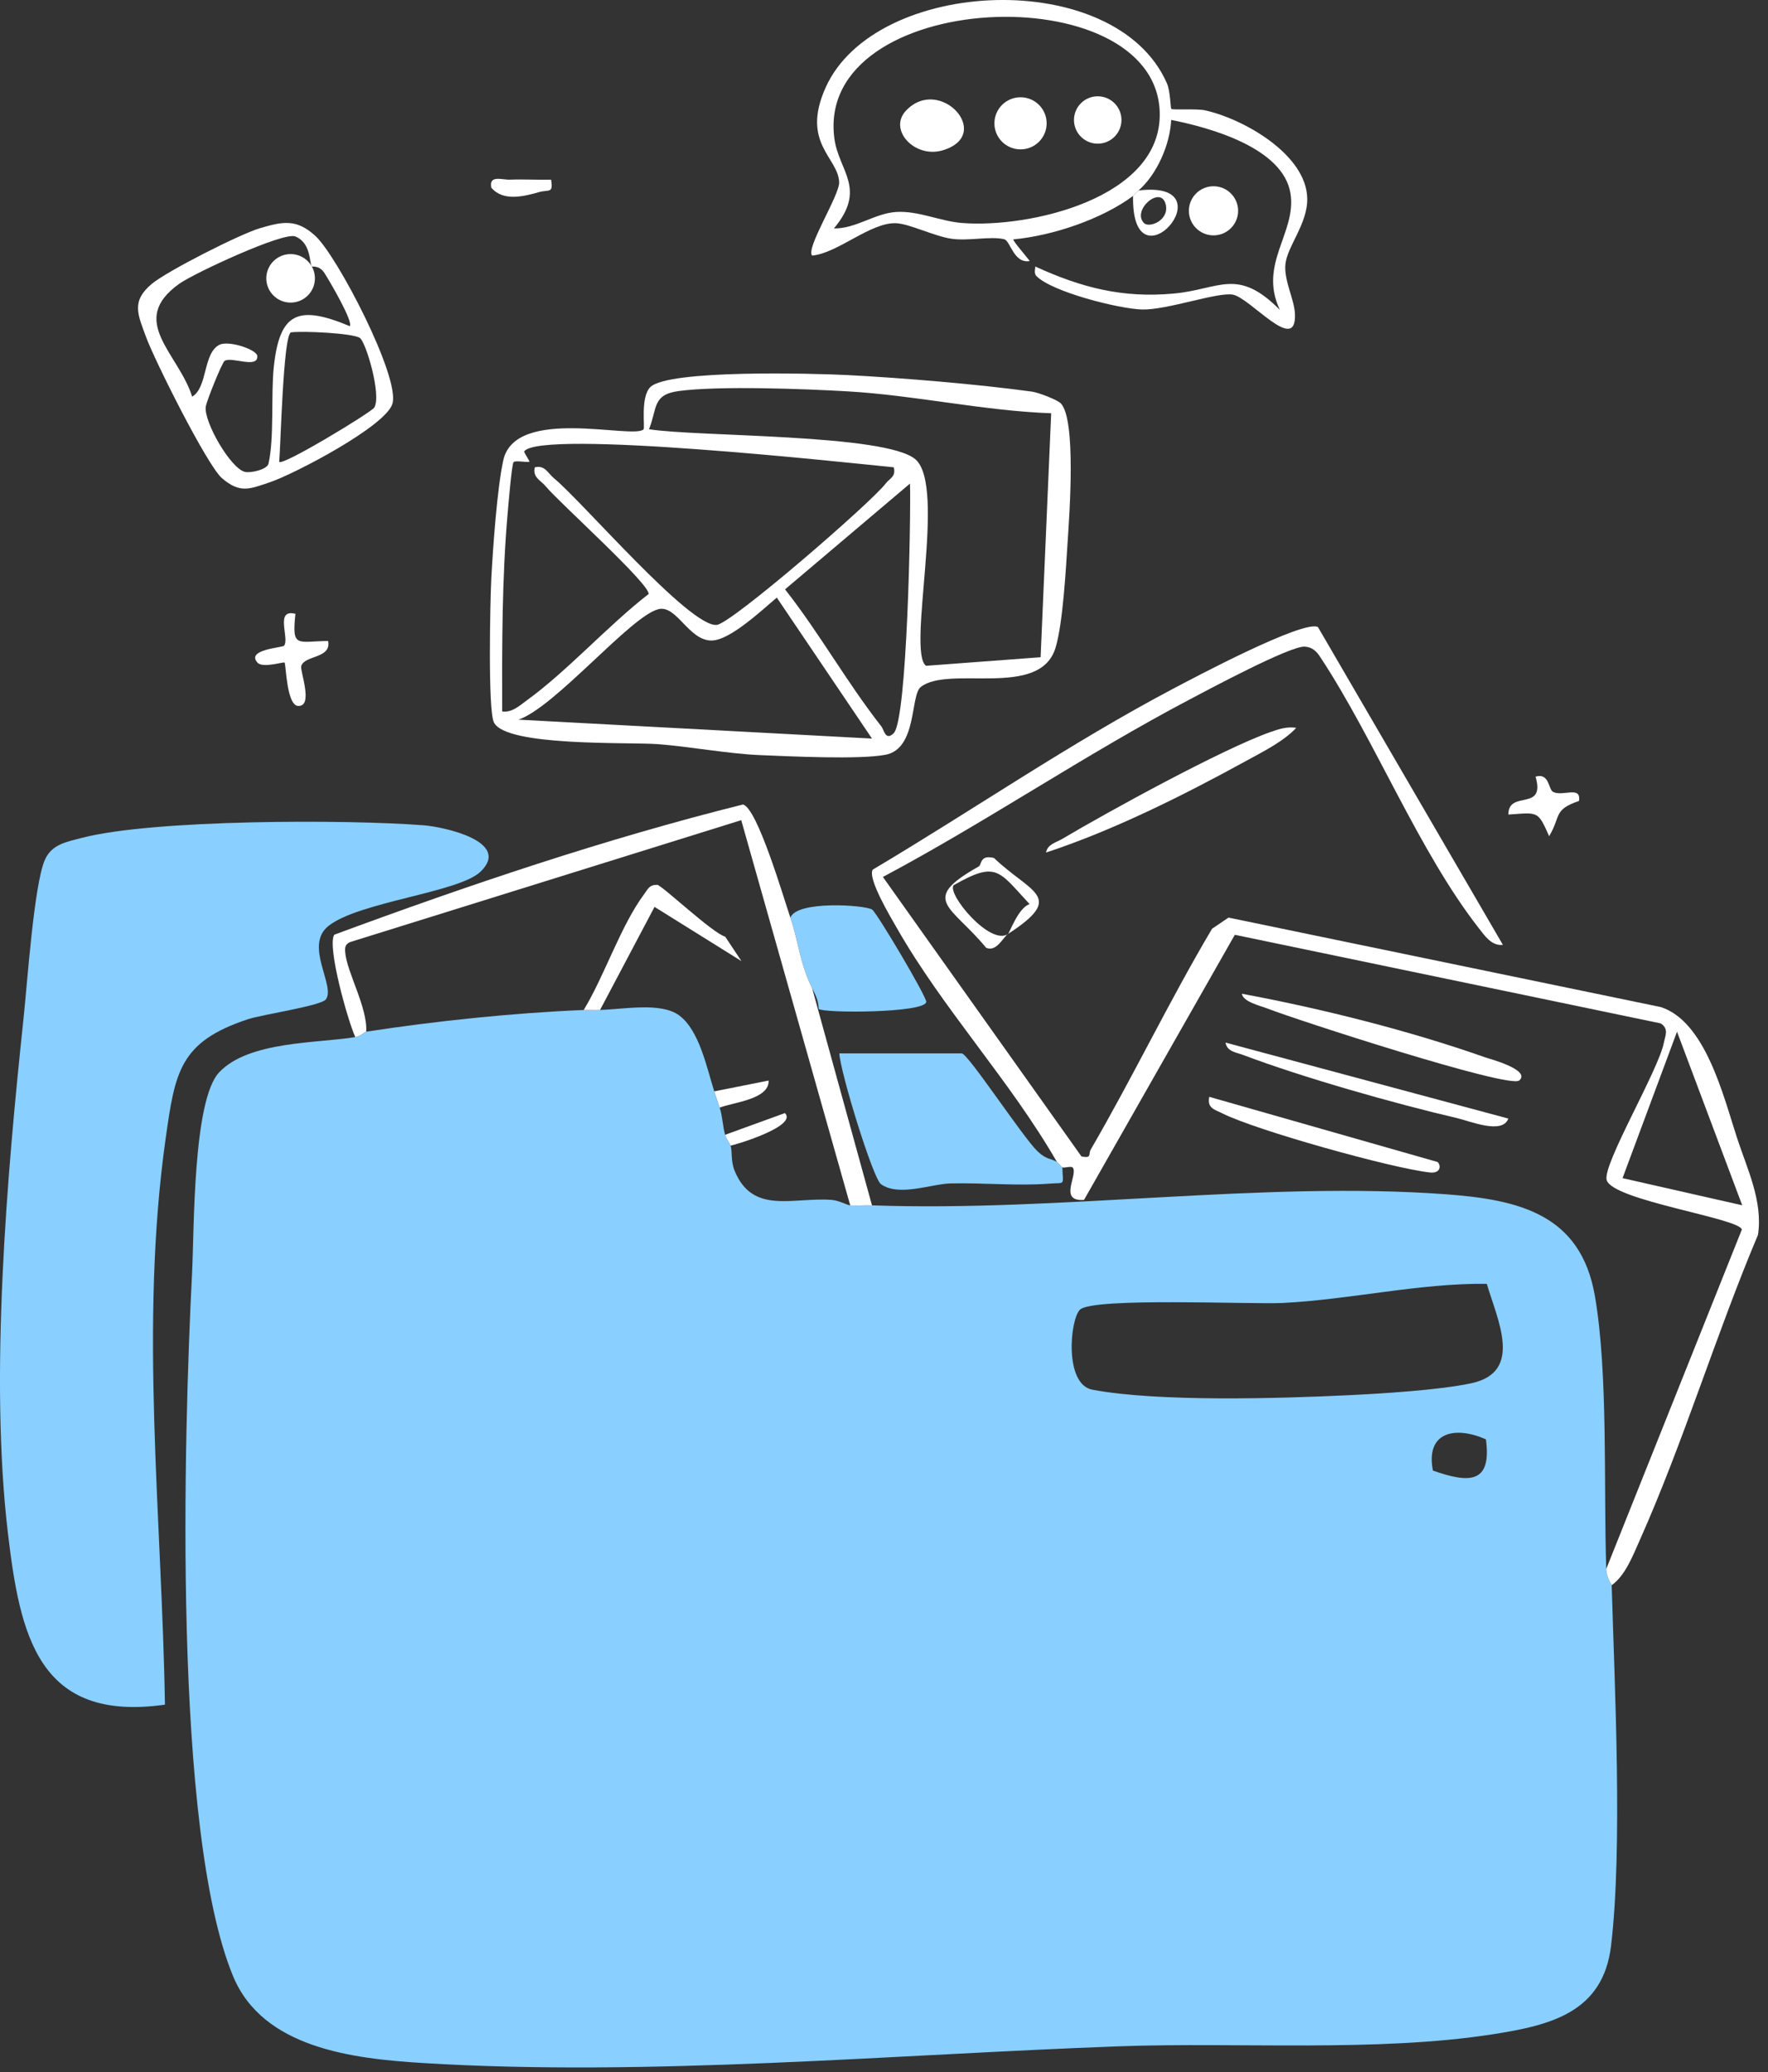 <svg xmlns="http://www.w3.org/2000/svg" fill="none" viewBox="0 0 169 198" height="198" width="169">
<rect x="0" y="0" width="169" height="198" fill="#333333" stroke="none"/>
<g clip-path="url(#clip0_632_17522)">
<path fill="white" d="M28.24 58.658C27.89 61.954 28.382 61.288 31.36 61.251C31.709 62.949 29.119 62.593 28.796 63.643C28.652 64.106 30.001 67.517 28.503 67.461C27.389 67.42 27.342 63.486 27.201 63.317C27.118 63.218 25.106 63.883 24.607 63.318C23.493 62.059 26.986 61.892 27.144 61.709C27.719 61.046 26.215 58.136 28.24 58.658Z"></path>
<path fill="white" d="M148.437 75.658C149.339 76.174 151.165 75.026 150.934 76.539C148.448 77.387 149.234 77.983 148.079 79.907C146.989 77.439 147.035 77.649 144.182 77.84C144.171 75.439 147.769 77.614 146.782 74.215C148.099 73.828 148.006 75.411 148.437 75.658V75.658Z"></path>
<path fill="white" d="M52.675 17.17C52.903 18.524 52.468 18.095 51.553 18.352C50.111 18.757 48.116 19.292 46.964 17.938C46.716 16.681 47.974 17.201 48.774 17.168C50.07 17.114 51.383 17.202 52.675 17.17Z"></path>
<path fill="#89CFFF" d="M68.275 104.292C68.445 104.824 68.63 105.336 68.795 105.848C69.077 106.725 69.089 107.693 69.315 108.441C69.453 108.898 69.754 109.228 69.835 109.478C70.025 110.067 69.824 110.927 70.236 111.914C71.975 116.08 75.769 114.393 79.48 114.661C80.233 114.716 80.969 115.167 81.272 115.183C81.962 115.218 82.66 115.158 83.352 115.183C101.392 115.823 120.697 112.838 138.221 114.125C145.276 114.643 151.091 116.076 152.444 123.794C153.739 131.19 153.276 142.062 153.538 149.929C153.567 150.79 154.056 151.403 154.058 151.485C154.345 161.285 155.11 176.57 154.001 185.914C153.243 192.299 148.258 193.524 142.739 194.388C131.649 196.125 118.347 195.133 106.986 195.545C85.451 196.325 61.909 198.467 40.439 197.144C33.75 196.731 25.116 195.737 22.268 188.82C16.532 174.888 17.547 137.515 18.359 121.66C18.57 117.549 18.421 105.145 20.953 102.467C23.791 99.466 30.361 99.701 33.961 99.106C34.45 99.026 34.864 98.609 35.001 98.588C41.74 97.557 48.986 96.8 55.797 96.513C56.085 96.501 56.763 96.532 57.357 96.513C59.642 96.441 63.175 95.754 64.908 97.023C66.862 98.454 67.567 102.078 68.274 104.292H68.275ZM103.229 125.156C102.271 126.108 101.712 132.292 104.421 132.801C110.69 133.98 122.221 133.646 128.837 133.329C132.076 133.173 137.635 132.838 140.677 132.174C145.625 131.092 143.137 126.142 142.121 122.683C135.718 122.601 129.087 124.191 122.598 124.512C119.568 124.662 104.435 123.956 103.228 125.156H103.229ZM142.036 137.546C139.114 136.245 136.244 136.816 136.97 140.529C140.415 141.739 142.613 141.818 142.036 137.546Z"></path>
<path fill="white" d="M30.139 22.538C32.249 24.467 38.252 36.043 37.515 38.574C36.889 40.726 28.1 45.313 25.786 46.088C23.863 46.731 22.945 47.183 21.216 45.696C19.806 44.484 14.754 34.388 13.959 32.198C13.194 30.09 12.488 28.789 14.544 27.099C16.029 25.878 22.943 22.37 24.835 21.811C27.008 21.17 28.327 20.881 30.139 22.538ZM29.806 25.463C29.558 25.137 29.763 23.222 28.226 22.594C27.095 22.132 18.546 26.116 17.151 27.106C12.159 30.651 17.047 33.724 18.371 37.907C19.865 37.014 19.391 33.769 20.968 32.952C21.841 32.5 24.548 33.393 24.593 34.021C24.683 35.277 22.097 34.038 21.465 34.493C21.215 34.672 19.725 38.361 19.665 38.88C19.495 40.348 22.049 44.772 23.413 45.094C23.965 45.225 25.538 44.868 25.665 44.307C26.229 41.813 25.891 37.696 26.171 35.066C26.725 29.849 28.502 29.108 33.436 31.168C33.789 30.741 31.473 26.804 31.015 26.095C30.511 25.312 29.843 25.519 29.805 25.462L29.806 25.463ZM34.394 32.291C33.715 31.839 28.953 31.605 27.797 31.763C27.067 32.218 26.841 42.363 26.688 44.135C26.999 44.555 35.506 39.394 35.777 38.947C36.484 37.779 34.984 32.685 34.394 32.291Z"></path>
<path fill="white" d="M27.779 28.917C29.063 28.917 30.103 27.879 30.103 26.599C30.103 25.318 29.063 24.28 27.779 24.28C26.496 24.28 25.455 25.318 25.455 26.599C25.455 27.879 26.496 28.917 27.779 28.917Z"></path>
<path fill="#89CFFF" d="M15.768 162.897C3.642 164.617 1.909 156.258 0.754 146.492C-1.006 131.617 0.655 112.315 2.252 97.296C2.599 94.036 3.247 84.598 4.275 82.199C4.926 80.677 6.359 80.448 7.85 80.061C14.657 78.296 33.121 78.295 40.479 78.862C42.398 79.01 48.937 80.412 45.929 83.302C43.859 85.292 34.281 86.175 31.384 88.495C29.05 90.363 32.097 94.227 31.15 95.502C30.692 96.119 25.093 96.936 23.677 97.405C17.163 99.56 16.735 102.442 15.838 108.774C13.309 126.625 15.476 144.983 15.767 162.897L15.768 162.897Z"></path>
<path fill="#89CFFF" d="M101.028 111.034C101.224 111.149 101.372 111.459 101.548 111.553C101.612 113.366 101.87 112.985 100.274 113.11C97.261 113.346 93.938 113.012 90.869 113.088C88.995 113.134 85.922 114.387 84.204 113.156C83.443 112.61 80.304 102.409 80.233 100.662H91.931C92.524 100.662 97.79 108.707 99.188 110.03C100.029 110.825 100.426 110.679 101.029 111.035L101.028 111.034Z"></path>
<path fill="#89CFFF" d="M75.553 87.697C76.122 86.039 82.629 86.471 83.359 86.913C83.797 87.178 88.568 95.228 88.538 95.739C88.476 96.815 78.544 96.841 78.254 96.401C78.23 95.578 77.97 95.123 77.634 94.439C76.416 91.964 76.339 89.994 75.554 87.697L75.553 87.697Z"></path>
<path fill="white" d="M145.217 103.251C144.27 104.066 123.848 97.433 121.174 96.383C120.481 96.111 118.829 95.744 118.707 94.962C126.279 96.368 134.715 98.484 141.975 101.045C142.27 101.149 146.397 102.236 145.217 103.251Z"></path>
<path fill="white" d="M144.179 106.89C143.615 108.441 140.522 107.136 139.278 106.847C133.343 105.469 124.463 102.949 118.818 100.808C118.158 100.558 117.291 100.502 117.146 99.629L144.179 106.89H144.179Z"></path>
<path fill="white" d="M137.42 111.042C137.782 111.404 137.688 112.153 136.68 112.042C133.038 111.64 120.086 108.024 116.853 106.399C116.104 106.022 115.375 105.916 115.588 104.813L137.419 111.042H137.42Z"></path>
<path fill="white" d="M101.028 111.033C96.547 103.253 90.182 96.479 85.733 88.692C85.15 87.671 82.916 83.955 83.419 83.105C92.991 77.421 102.256 71.031 112.116 65.826C114.105 64.776 124.589 59.206 125.979 59.919L143.657 90.287C142.596 90.426 141.919 89.418 141.356 88.698C135.638 81.384 131.413 70.692 126.225 62.825C125.861 62.252 125.439 61.829 124.709 61.792C123.297 61.722 115.51 65.897 113.675 66.863C103.716 72.107 94.327 78.515 84.395 83.802L103.374 110.51C104.41 110.717 104.009 110.287 104.26 109.854C108.289 102.924 111.767 95.65 115.859 88.75L117.432 87.686L158.754 96.236C163.003 97.614 164.712 104.651 166.024 108.69C167.005 111.71 168.515 114.731 168.048 117.99C164.038 127.479 160.925 137.808 156.747 147.167C156.107 148.598 155.368 150.559 154.057 151.484C154.054 151.402 153.565 150.79 153.537 149.928L166.497 117.506C166.393 116.43 154.138 114.721 153.579 112.767C153.16 111.306 158.521 102.301 159.046 99.645C159.183 98.953 159.539 98.319 158.75 97.797L118.035 89.329L103.62 114.662C101.127 114.846 103.077 112.262 102.546 111.578C102.402 111.392 101.725 111.646 101.548 111.552C101.372 111.458 101.224 111.148 101.028 111.033L101.028 111.033ZM166.535 115.177L160.303 98.591L155.096 112.583L166.535 115.177Z"></path>
<path fill="white" d="M123.904 69.551C122.721 70.843 120.617 71.89 119.054 72.746C113.112 76.006 106.401 79.363 99.989 81.468C100.11 80.689 100.97 80.502 101.537 80.166C105.971 77.535 116.915 71.54 121.449 69.95C122.276 69.66 123.008 69.42 123.904 69.551Z"></path>
<path fill="white" d="M96.349 89.253C95.906 89.541 95.25 91.011 94.26 90.569C90.907 86.499 87.838 86.026 93.55 82.803C93.869 82.623 93.64 81.649 95.014 81.99C98.58 85.39 101.903 85.639 96.349 89.253C96.498 89.151 97.359 86.703 98.421 86.4C95.444 83.207 95.289 82.24 91.151 84.593C90.513 85.45 94.651 90.409 96.349 89.253Z"></path>
<path fill="white" d="M75.553 87.697C76.338 89.994 76.415 91.964 77.633 94.439L83.352 115.183C82.66 115.159 81.962 115.219 81.272 115.183L70.853 78.375L33.434 90.035C33 90.264 32.967 90.51 32.996 90.963C33.12 92.851 35.162 96.301 35.002 98.587C34.865 98.608 34.451 99.025 33.962 99.106C33.24 97.523 31.24 90.412 31.952 89.32C44.738 84.595 57.848 80.161 71.026 76.876C72.407 77.257 74.886 85.745 75.553 87.697Z"></path>
<path fill="white" d="M55.797 96.513C57.789 93.236 59.341 88.439 61.583 85.431C61.952 84.936 62.059 84.55 62.819 84.554C63.228 84.556 68.108 89.179 69.32 89.507L70.872 91.843L62.566 86.663L57.357 96.513C56.763 96.532 56.086 96.501 55.797 96.513Z"></path>
<path fill="white" d="M69.835 109.478C69.754 109.227 69.453 108.897 69.315 108.441L75.028 106.366C76.265 107.599 70.422 109.367 69.835 109.478Z"></path>
<path fill="white" d="M68.275 104.292L73.471 103.258C73.543 105.077 70.023 105.34 68.795 105.848C68.63 105.337 68.445 104.824 68.275 104.292V104.292Z"></path>
<path fill="white" d="M101.414 38.56C102.88 40.147 102.224 49.168 102.062 51.648C101.888 54.33 101.61 59.537 100.898 61.896C99.416 66.811 90.726 63.53 88.019 65.644C86.996 66.443 87.691 71.548 84.64 72.127C82.151 72.6 75.549 72.277 72.673 72.16C69.586 72.035 65.925 71.333 62.811 71.107C60.049 70.907 48.364 71.357 47.212 69.034C46.627 67.858 46.855 57.419 46.964 55.289C47.114 52.394 47.519 46.655 48.108 43.984C49.257 38.777 60.566 42.018 61.518 41.026C61.667 40.871 61.199 37.956 62.159 36.996C63.861 35.297 77.849 35.681 81.007 35.842C86.235 36.109 93.492 36.717 98.655 37.425C99.232 37.504 101.077 38.196 101.414 38.56ZM100.48 39.492C93.995 39.258 87.454 37.768 81.007 37.397C76.886 37.16 68.726 36.851 64.872 37.369C62.333 37.71 62.842 39.033 62.036 41.018C66.658 41.752 84.635 41.448 87.498 43.889C90.507 46.454 86.655 62.278 88.518 63.624L99.47 62.805L100.48 39.492ZM85.429 44.656C80.904 44.206 51.7 41.019 50.109 43.129C50.05 43.209 50.668 44.088 50.606 44.131C50.209 44.188 49.263 43.983 49.09 44.163C48.919 44.341 48.593 48.278 48.524 49.066C47.976 55.33 47.988 61.701 48.002 67.987C48.957 68.108 49.633 67.45 50.331 66.945C54.236 64.123 58.103 59.781 61.998 56.767C62.155 55.835 53.45 48.023 52.158 46.468C51.672 45.885 50.897 45.63 51.121 44.655C52.099 44.431 52.354 45.205 52.94 45.689C55.736 48.002 65.938 59.961 68.51 59.718C69.93 59.584 83.236 48.061 84.656 46.212C85.055 45.692 85.664 45.554 85.43 44.655L85.429 44.656ZM85.426 70.064C86.724 68.791 87.084 49.282 86.986 46.209L75.042 56.319C78.328 60.498 80.964 65.236 84.243 69.409C84.512 69.752 84.634 70.843 85.427 70.064H85.426ZM83.352 70.578L74.254 57.108C72.865 58.265 69.778 61.206 68.013 61.21C65.827 61.214 64.683 57.789 62.945 58.212C60.298 58.855 53.094 67.555 49.562 68.77L83.353 70.578L83.352 70.578Z"></path>
<path fill="white" d="M98.429 24.946C96.888 25.209 96.585 23.003 95.985 22.86C94.677 22.548 92.551 23.053 90.947 22.815C89.266 22.565 86.928 21.378 85.64 21.33C83.216 21.24 80.079 24.195 77.636 24.424C76.972 23.763 80.25 18.682 80.213 17.419C80.142 15.041 76.522 13.684 78.929 8.346C83.687 -2.206 106.674 -3.215 111.549 7.975C111.879 8.734 111.877 10.318 111.965 10.404C112.096 10.532 114.377 10.364 115.203 10.547C118.853 11.358 124.877 14.747 124.957 18.965C125.002 21.384 123.036 23.549 122.87 25.25C122.716 26.821 123.727 28.579 123.783 30.019C123.933 33.941 119.481 28.413 117.82 28.151C116.314 27.913 111.545 29.637 109.17 29.575C106.985 29.518 100.57 27.91 99.064 26.375C98.782 26.088 99.013 25.535 98.949 25.464C103.351 27.478 107.28 28.506 112.202 28.052C116.583 27.649 118.278 25.509 122.339 29.613C120.255 25.211 123.953 22.244 123.356 18.495C122.661 14.123 115.661 12.195 111.95 11.46C111.844 13.822 110.584 16.672 108.827 18.204C108.645 18.362 108.501 18.577 108.307 18.723C105.306 20.96 100.616 22.521 96.869 22.876C96.757 22.967 98.152 24.547 98.429 24.946ZM79.713 21.829C81.829 21.861 83.633 20.365 85.71 20.253C87.806 20.139 89.88 21.141 91.939 21.307C98.331 21.822 111.088 18.973 110.856 10.734C110.483 -2.48 77.868 -1.084 79.755 13.23C80.167 16.354 82.903 18.017 79.713 21.829Z"></path>
<path fill="white" d="M115.996 22.492C117.296 22.492 118.349 21.442 118.349 20.146C118.349 18.849 117.296 17.799 115.996 17.799C114.697 17.799 113.643 18.849 113.643 20.146C113.643 21.442 114.697 22.492 115.996 22.492Z"></path>
<path fill="white" d="M108.307 18.722C108.501 18.578 108.645 18.362 108.827 18.203C117.638 17.142 108.13 28.052 108.307 18.722ZM109.349 21.313C109.858 21.832 111.821 21.047 111.421 19.506C110.944 17.666 108.156 20.096 109.349 21.313Z"></path>
<path fill="white" d="M86.61 10.564C89.842 7.17 95.038 12.873 90.126 14.36C87.433 15.175 84.87 12.39 86.61 10.564Z"></path>
<path fill="white" d="M97.551 14.275C98.93 14.275 100.047 13.161 100.047 11.785C100.047 10.41 98.93 9.295 97.551 9.295C96.172 9.295 95.054 10.41 95.054 11.785C95.054 13.161 96.172 14.275 97.551 14.275Z"></path>
<path fill="white" d="M104.929 13.73C106.183 13.73 107.199 12.717 107.199 11.466C107.199 10.216 106.183 9.202 104.929 9.202C103.676 9.202 102.659 10.216 102.659 11.466C102.659 12.717 103.676 13.73 104.929 13.73Z"></path>
</g>
<defs>
<clipPath id="clip0_632_17522">
<rect fill="white" height="197.565" width="168.137"></rect>
</clipPath>
</defs>
</svg>
